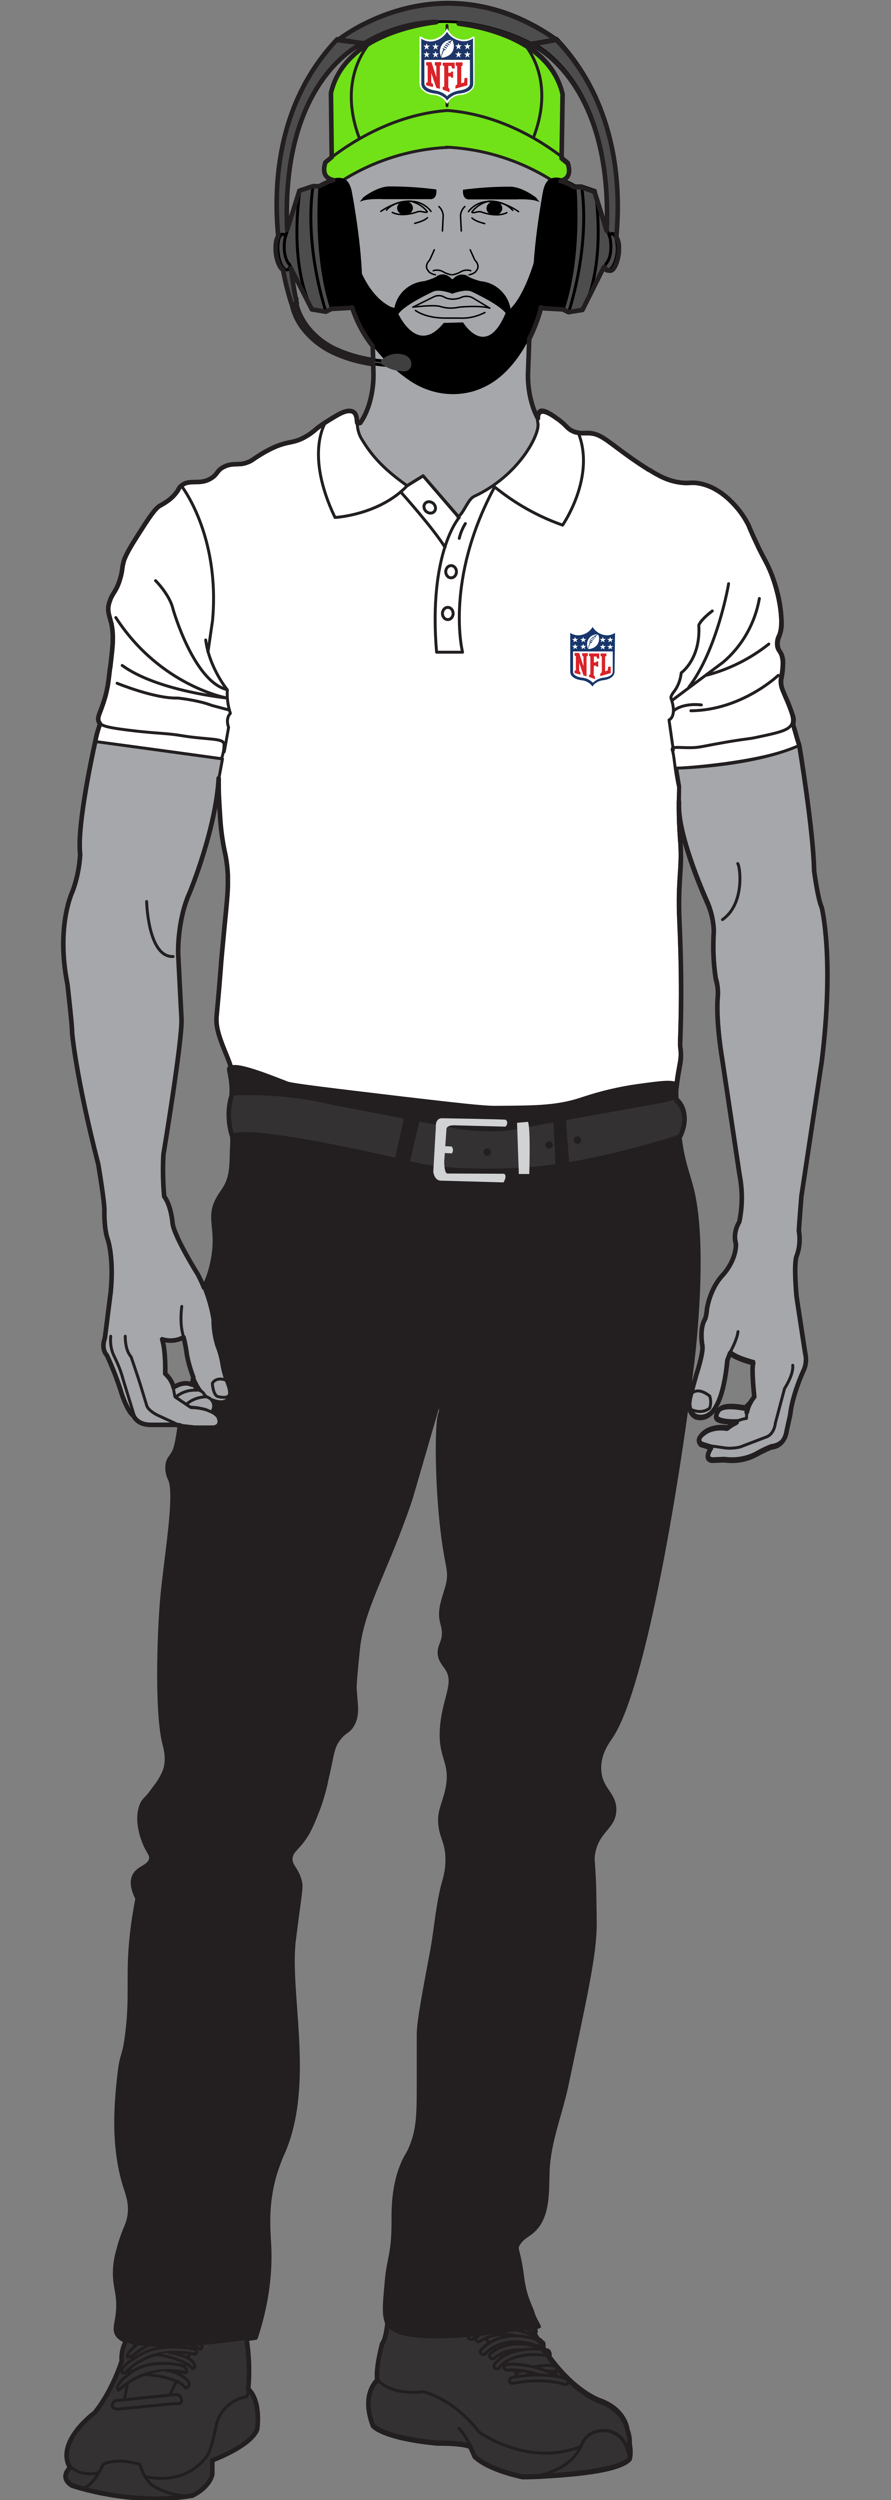 <?xml version="1.0" encoding="utf-8"?>
<!-- Generator: Adobe Illustrator 24.0.1, SVG Export Plug-In . SVG Version: 6.00 Build 0)  -->
<svg version="1.1" id="Layer_1" xmlns="http://www.w3.org/2000/svg" xmlns:xlink="http://www.w3.org/1999/xlink" x="0px" y="0px"
	 viewBox="0 0 350 981.7" style="enable-background:new 0 0 350 981.7;" xml:space="preserve">
<rect x="0" y="0" width="350" height="981.7" fill="#808080" stroke="none"/>
<style type="text/css">
	.st0{fill:#A5A7AA;stroke:#000000;stroke-width:0.576;stroke-linecap:round;stroke-linejoin:round;}
	.st1{fill:none;stroke:#000000;stroke-width:0.576;stroke-linecap:round;stroke-linejoin:round;}
	.st2{fill:#17A555;stroke:#231F20;stroke-width:1.152;stroke-miterlimit:10;}
	.st3{fill:#71E217;stroke:#231F20;stroke-width:1.152;stroke-miterlimit:10;}
	.st4{fill:none;stroke:#231F20;stroke-width:1.152;stroke-linecap:round;stroke-linejoin:round;}
	.st5{fill:#333132;stroke:#231F20;stroke-width:1.152;stroke-linecap:round;stroke-linejoin:round;}
	.st6{fill:#FFFFFF;}
	.st7{fill:none;stroke:#231F20;stroke-width:1.152;stroke-linecap:round;stroke-linejoin:round;stroke-miterlimit:4;}
	.st8{fill:#231F20;stroke:#231F20;stroke-width:1.152;stroke-miterlimit:10;}
	.st9{fill:#231F20;}
	.st10{fill:#D0D2D3;}
	.st11{fill:#1E3667;}
	.st12{fill:#DA2228;}
	.st13{fill:#16366B;}
	.st14{fill:#A5A7AA;stroke:#231F20;stroke-width:1.152;stroke-linecap:round;stroke-linejoin:round;}
	.st15{fill:#4D4D4D;stroke:#000000;stroke-width:1.152;stroke-miterlimit:10;}
	.st16{fill:#3F3F3F;}
	.st17{stroke:#000000;stroke-width:1.152;stroke-miterlimit:10;}
	.st18{fill:#FFFFFF;stroke:#000000;stroke-width:1.152;stroke-miterlimit:10;}
	.st19{fill:#4D4D4D;stroke:#000000;stroke-width:1.152;stroke-miterlimit:10;}
	.st20{fill:none;stroke:#000000;stroke-width:1.152;stroke-miterlimit:10;}
	.st21{fill:#4D4D4D;stroke:#000000;stroke-width:1.023;stroke-miterlimit:10;}
	.st22{fill:none;stroke:#231F20;stroke-width:1.8;stroke-linecap:round;stroke-linejoin:round;}
</style>
<title>tv-liason</title>
<path class="st0" d="M207.6,146.5l1.3-35.5h-63.4l1.3,35.5c0,0,1,20.7-14.1,26.5c0,0,15.5,27.6,44.5,34.1
	c29-6.5,44.5-34.1,44.5-34.1C206.6,167.2,207.6,146.5,207.6,146.5z"/>
<path class="st0" d="M220.4,64.4L219,74.7l-4.4,32.5l-2.5,13.9c-4.6,18.2-19.3,28.6-19.3,28.6c-10.5,6.7-19.4,3.9-19.4,3.9
	c-28.4-7-35.1-35.2-35.1-35.2l-1.4-10.1l-4.4-30.2l-0.2-4.5l-1.5-27.2c13.9-41.7,72.9-21.8,72.9-21.8c9.4,2.7,16.1,17.6,16.1,17.6
	C221.7,59.7,220.4,64.4,220.4,64.4z"/>
<path class="st0" d="M132.2,75.7c0,0-4.2-3.1-5.6-2.2c0,0-2.6,0.5-1.9,4.8c0,0,1.7,13.7,5.1,19.8c0,0,3.1,4.8,3.1,5.5
	c0,0,1.5,2.4,3.4,1.6C136.2,105.3,131.9,79.6,132.2,75.7z"/>
<path class="st1" d="M132.6,81.9c0,0-5.9-5.8-7-5.6c0.1,1.3,0.5,2.6,0.9,3.9c0,0,2.2,6,2.1,7.6c0,0,0,7.6,4,9.9"/>
<path class="st1" d="M129.8,80.5c0,0,2.6,6.9,2.3,8.8c0,0-1,3.1,1.8,7.2"/>
<path class="st0" d="M218.6,76c0,0,4.2-3.1,5.6-2.2c0,0,2.6,0.5,1.8,4.8c0,0-1.7,13.7-5.1,19.8c0,0-3.1,4.8-3.1,5.5
	c0,0-1.5,2.4-3.4,1.6C214.6,105.6,218.9,79.9,218.6,76z"/>
<path class="st1" d="M218.2,82.2c0,0,6-5.8,7-5.6c-0.2,1.3-0.5,2.6-0.9,3.9c0,0-2.2,6-2.1,7.6c0,0,0,7.6-4,9.9"/>
<path class="st1" d="M221.2,80.9c0,0-2.6,6.9-2.3,8.8c0,0,1,3.1-1.9,7.2"/>
<path d="M171.4,74.4c-6-0.8-12.1-1.2-18.2-1.2c-5-0.1-10.5,4.3-10.5,4.3l-1.4,1.8c2.5-1.5,9.3-1.1,9.3-1.1h18.8
	C171.9,77.9,171.4,74.4,171.4,74.4z"/>
<path class="st1" d="M149.6,83c0,0,5.3-3.9,10.6-3.9c3.5-0.4,7,1.1,9.1,3.9"/>
<path class="st1" d="M151.8,82.5c0,0,2.9-3.7,9.4-3.5c2.6,0.6,5,2,6.6,4.1c0,0,0.4,0.6-2.1,0c-0.5-0.1-1-0.1-1.5,0
	c0,0-6,2.4-10.1,0.3"/>
<ellipse cx="159.1" cy="81.7" rx="3.1" ry="2.7"/>
<path class="st1" d="M162.9,87.7c0.2-0.1,3.4-0.7,5-2.2"/>
<path d="M181.9,74.5c6-0.8,12.1-1.2,18.2-1.2c5-0.1,10.5,4.3,10.5,4.3l1.4,1.8c-2.5-1.5-9.3-1.1-9.3-1.1h-18.8
	C181.4,78,181.9,74.5,181.9,74.5z"/>
<path class="st1" d="M203.7,83.1c0,0-5.3-3.9-10.6-3.9c-3.5-0.4-7,1.1-9.1,3.9"/>
<path class="st1" d="M201.4,82.6c0,0-2.9-3.8-9.4-3.6c-2.6,0.6-5,2.1-6.6,4.2c0,0-0.4,0.7,2.1,0c0.5-0.1,1-0.1,1.5,0
	c0,0,6,2.4,10.1,0.3"/>
<ellipse cx="194.2" cy="81.8" rx="3.1" ry="2.7"/>
<path class="st1" d="M190.4,87.8c-0.2-0.1-3.4-0.7-5-2.2"/>
<path class="st1" d="M170.6,98.1l-1.8,4c0,0-2.4,2.2-0.6,4.2c0,0,0.4,1.1,2.8,1.6"/>
<path class="st1" d="M170.2,106.3c1.4-0.5,3-0.2,4.2,0.6c0.9,0.5,1.9,0.8,2.9,1"/>
<path class="st1" d="M172.4,81.1c1,0.9,1.6,2.2,1.7,3.5l-0.3,6.1"/>
<path class="st1" d="M184.7,98.1l1.8,4c0,0,2.4,2.2,0.6,4.2c0,0-0.4,1.1-2.8,1.6"/>
<path class="st1" d="M184.9,106.3c-1.4-0.5-3-0.2-4.2,0.6c-0.9,0.5-1.9,0.8-2.9,1"/>
<path class="st1" d="M182.6,81.1c-1,0.9-1.6,2.2-1.7,3.5l0.3,6.1"/>
<path class="st1" d="M162.2,120.6c0,0,7.9-1,10.6-0.3c2.4,0.8,5.1,0.9,7.6,0.3c0,0,8-0.8,12,0.4"/>
<path class="st1" d="M162.2,120.6c0.2-0.1,8.5-4.2,8.5-4.2c1.3-0.5,2.8-0.4,3.9,0.3c0,0,2.3,1.5,6.1,0.3c1.5-0.8,3.3-0.9,4.9-0.1
	l6.8,4.1"/>
<path class="st1" d="M163.2,121.9c0,0,3.8,3.1,12.1,3h5.2c3.5,0.2,6.9-0.6,10-2.2"/>
<path d="M134.9,73.6c0,0,0.9,38,18.6,46.9l1.9,0.5c0,0,7.6,19.8,18.9,5.8l7.6-0.2c0,0,9.1,15.1,16.9-4.1c0,0,10.7-4.3,17-47.8
	l3.3-0.1l-6.5,46.7c0,0-6.4,23.8-23.1,31c0,0-12.3,6.5-26.6-1.6c0,0-20.3-11.5-25.5-33.5c0,0-4.5-31.3-5.5-43.6L134.9,73.6z"/>
<path d="M188.7,110.4c0,0-4.4-1.2-5.1-2.1c-1.8-0.9-4-0.5-5.3,0.9l-0.6,0.5l-0.6-0.5c-1.4-1.5-3.5-1.9-5.3-0.9
	c-0.7,0.9-5.1,2.1-5.1,2.1c-5.9,0.5-10.7,4.8-11.8,10.6l1.2,3.2c0.8-3.7,14.3-9.8,14.3-9.8c2.2-0.8,6.2,0.5,7.2,0.9v0.1h0.1h0.1
	v-0.1c1-0.4,5-1.7,7.2-0.9c0,0,13.5,6.1,14.3,9.8l1.2-3.2C199.4,115.3,194.6,110.9,188.7,110.4z"/>
<path d="M220.4,64.4L219,74.7l-3.3,0.1c1-6.4-3.8-22.4-3.8-22.4c-7.9-4.1-15-16.6-15-16.6c-7.4,10-27.6,8.3-27.6,8.3
	c-26.1,0.8-34.4,29.6-34.4,29.6h-2.7l-1.5-27.2c13.9-41.7,72.9-21.8,72.9-21.8c9.4,2.7,16.1,17.6,16.1,17.6
	C221.7,59.7,220.4,64.4,220.4,64.4z"/>
<ellipse class="st2" cx="175.6" cy="7.9" rx="4.3" ry="2.7"/>
<path class="st3" d="M221.1,36.4l-0.3,25.2l-0.1,4.9l-4.1,4.1c-12.3-7.7-26.5-12.2-41-12.9v0.1c-14.5,0.7-28.7,5.2-41,12.9l-4.2-4.1
	l-0.1-4.9l-0.2-25.3c6.2-26.4,45.1-28.2,45.1-28.2h0.4C175.6,8.2,214.9,10,221.1,36.4z"/>
<path class="st3" d="M216.6,70.7c-12.3-7.7-26.5-12.2-41-12.9v0.1c-14.5,0.7-28.7,5.2-41,12.9c0,0-9.3,1.6-6.7-7
	c0,0,0.9-0.8,2.5-2.1c6.2-4.8,23.5-16.7,45.2-18.3h0.4c21.7,1.7,38.5,13.4,44.8,18.3c1.6,1.3,2.5,2.1,2.5,2.1
	C225.9,72.3,216.6,70.7,216.6,70.7z"/>
<line class="st4" x1="175.6" y1="10" x2="175.6" y2="41.5"/>
<path class="st4" d="M144.8,17.2c0.2,0.5-12.6,13.3-3.6,37.2"/>
<path class="st4" d="M205.9,17c-0.2,0.5,12.8,13,3.7,36.9"/>
<path class="st5" d="M185.1,960.4c-3.1-1.7-13.2-1.5-13.2-1.5c-22-2.1-25.4-6.9-25.4-6.9c-4.8-12.7,1.6-17.8,1.6-17.8
	c5.6,3.2,11.9,4.7,18.3,4.5c0,0,11.7,1.8,23.3,14.9c0,0,18.8,17.4,33.6,13.8l-7.9,3.8c0,0-20.7-4.7-21.2-4.9
	S185.1,960.4,185.1,960.4z"/>
<path class="st5" d="M78.7,897.7c0,0-3-6.9-17.2-4c0,0-7.2-0.2-7.6,17v4c0,0,18.9-6.4,27.3-2.4C81.2,912.2,82.2,900.9,78.7,897.7z"
	/>
<path class="st5" d="M53.9,914.6c0,0-6.4,3.1-5.9,12.1c0,0-3.5,11.5-10.6,20.3c0,0-15.6,11.4-9.7,21.6c0,0-4.4,3.7,0.7,7
	c0,0,23.6,8.4,47.3,4c0,0,6.6-2.9,7.9-8.4v-5.5c0,0,15-5.5,17.6-12.1c0,0,1.8-11-3.5-15.8c0,0,2-18.7-3.6-28.3
	c-3.2-3.5-8.1-5-12.8-3.8"/>
<path class="st5" d="M32.7,976.9c0,0,3.6,0,7.8-9.2c0,0,4.6-2.9,14.5,0c0,0,1.8,7.3,6.6,9.2c3.5,1.9,7.4,3,11.4,3.1"/>
<path class="st5" d="M27.7,968.6c0,0,3.8,4.1,11.1,2.4"/>
<path class="st5" d="M56.9,972.4c0,0,15.3,4.5,24.4-8c0,0,1.6-1.5,3.8-12.8c1.5-5.1,5.6-9.1,10.8-10.3c0,0,1.4,0.9,1.8-3.5"/>
<path class="st5" d="M45.1,942.7l23.6-2.4c0,0,2.2-0.2,2.3,1.2c0,0,1.7,2.8-2.2,2.3L46.2,946C46.2,946,42.3,945.8,45.1,942.7z"/>
<polyline class="st5" points="53.9,914.6 48.9,942.3 66.7,940.5 78.9,915.4 81.2,912.2 "/>
<path class="st5" d="M46.6,938.6c7-6.7,17-9.3,26.4-6.9c0,0,1.4-1.5-1.7-2.9c0,0-11-2.6-18.5,1.9c0,0-5.3,3.5-6.2,5.6
	C46.6,936.3,45.4,937.6,46.6,938.6z"/>
<path class="st5" d="M56.9,932.4c0,0,12.7,0.6,16.1,5.4c0,0,2.2-0.8,1-2.7c-2.2-2.4-5.2-3.9-8.4-4.2"/>
<path class="st5" d="M49.2,931.8c0,0,8.5-11.1,27.4-7.4c0,0,2-1-0.7-2.1c0,0-11.4-2.2-19.1,1.4c0,0-7.1,3.6-8.7,6.4
	C48.3,930.1,46.8,932.1,49.2,931.8z"/>
<path class="st5" d="M66.5,923.8c0,0,8.8,1.1,9.9,4.8c0,0,0.6,1.8-0.9,1.4c0,0-2.1-3.5-14-5.5"/>
<path class="st5" d="M50.2,925.6c1.4-0.3,2.6-0.9,3.6-1.9c0,0,9-7.6,24.1-5.2c0,0,1-1.5-2-1.8c0,0-9-2.8-22.1,3.9
	C53.9,920.8,49,924.2,50.2,925.6z"/>
<path class="st5" d="M65.6,919.1c0,0,10.5,1.3,13,3.4c0,0,1-0.1,0.7-1.5c-2.7-1.4-5.6-2.4-8.6-2.8L65.6,919.1z"/>
<path class="st5" d="M180.2,953.5c0.5,0.3,3.8,4.3,6.3,10.6c0,0,3.9,4.8,18.9,8.1c0,0,35.9-0.5,42-7.1c0,0,0.8-1.7,0-6.4"/>
<path class="st5" d="M212.4,971.9c0,0,11.7-2.2,15.8-11.3c0,0,1.9-7.1,10.4-6c0,0,6.3,0.6,8.1,8.3l0.7,2.2"/>
<path class="st5" d="M158.2,896.2c0,0-6.1-0.5-5.4,6.8c0,0-0.2,13.9-2.6,16.7c0,0-3.5,13-1.3,15.4c0,0,4.8,5.5,17.5,4.1
	c0,0,11.6,2.5,21.8,15.8c0,0,19.2,14,40.1,5.6c0,0,1-5.8,8.4-6.2c3.8-0.3,7.4,1.8,9,5.3c0,0,3.5,1.5,1-5.9c0,0-0.7-7.9-11.1-11.6
	c0,0-15-5-27.4-30l-6.9-19.7c0,0-2.5-5.5-7.1-6l-7.8-1c0,0-4.1-1.3-5.4,4l-2,8.9c-0.5,2.8,0,5.7,1.5,8.1c0,0-5.9-5.6-10.5-2.5
	l-8.9,5.6C160.9,909.8,157.2,907.4,158.2,896.2z"/>
<path class="st5" d="M180.2,906.6l25,27.9l14.3,0.7c-1.1-3.5-2.4-7-4.1-10.3"/>
<path class="st5" d="M193.4,926.2c-0.3,0-0.6-0.1-0.8-0.3c-0.4-0.4-0.4-1.1,0-1.6c0.3-0.3,7.4-7.4,21.3-1.7c0.6,0.3,0.8,0.9,0.5,1.5
	c-0.2,0.5-0.8,0.7-1.3,0.6c-12.5-5.1-18.8,1.1-18.8,1.2C193.9,926.1,193.7,926.2,193.4,926.2z"/>
<path class="st5" d="M211.7,920.8c-0.2,0-0.4-0.1-0.6-0.2c-13.5-8-22.3-1.4-22.4-1.3c-0.5,0.4-1.2,0.3-1.5-0.2l0,0
	c-0.4-0.5-0.3-1.2,0.2-1.6c0.4-0.3,10.1-7.5,24.9,1.2c0.5,0.3,0.7,1,0.4,1.5C212.4,920.5,212.1,920.7,211.7,920.8z"/>
<path class="st5" d="M195.2,930.2c-0.6,0-1.1-0.5-1.2-1.1c0-0.2,0-0.4,0.2-0.6c0.2-0.3,4.7-7.7,20.7-5.8c0.6,0.1,1.1,0.6,1,1.2l0,0
	c-0.1,0.6-0.6,1.1-1.2,1l0,0c-14.4-1.7-18.5,4.6-18.5,4.7C195.9,930,195.7,930.2,195.2,930.2z"/>
<path class="st5" d="M203.8,933.8c-0.6,0-1.1-0.5-1.1-1.1c0-0.4,0.2-0.8,0.6-1c4.6-2.3,9.8-3.3,14.9-2.7c0.6,0.1,1,0.7,0.9,1.3
	s-0.7,1-1.3,0.9l0,0c-4.6-0.5-9.3,0.4-13.5,2.5C204.2,933.8,203.9,933.8,203.8,933.8z"/>
<path class="st5" d="M219.2,935.5c-0.2,0-0.4,0-0.5-0.1c-11-5.8-19.3-4.7-19.4-4.7c-0.6,0.1-1.2-0.4-1.3-1l0,0
	c-0.1-0.6,0.3-1.2,1-1.2l0,0c0.4-0.1,9.1-1.2,20.7,4.9c0.5,0.3,0.8,1,0.5,1.5C220.1,935.3,219.7,935.5,219.2,935.5L219.2,935.5z"/>
<path class="st5" d="M209.4,915.9c-0.2,0-0.5-0.1-0.7-0.2c-9.4-7-25.4-1.4-25.6-1.3c-0.6,0.2-1.2-0.1-1.4-0.7s0.1-1.2,0.7-1.4
	c0.7-0.2,17.4-6.1,27.7,1.7c0.5,0.4,0.6,1.1,0.2,1.6C210.1,915.7,209.8,915.9,209.4,915.9z"/>
<path class="st5" d="M222.2,936.3c-0.1,0-0.2,0-0.3,0c-5.6-1.7-12.7-1.9-20-0.5c-0.2,0-0.4,0.1-0.6,0.1c-0.6,0-1.1-0.5-1.2-1.1
	s0.5-1.1,1.1-1.2l0,0l0.3-0.1c7.7-1.4,15.2-1.2,21.1,0.6c0.6,0.2,0.9,0.8,0.7,1.4C223.2,936,222.7,936.3,222.2,936.3L222.2,936.3z"
	/>
<path class="st5" d="M189.8,924.6c-0.3,0-0.5-0.1-0.7-0.3c-0.5-0.4-0.6-1.1-0.2-1.5l0,0c0.3-0.4,8.2-9.8,24.2-3.3
	c0.6,0.3,0.8,0.9,0.5,1.5c-0.2,0.5-0.8,0.7-1.3,0.6c-14.4-5.8-21.3,2.3-21.6,2.6C190.4,924.5,190.2,924.6,189.8,924.6z"/>
<path class="st5" d="M185.1,918.7c-0.3,0-0.6-0.1-0.8-0.3c-0.4-0.4-0.4-1.1,0-1.6c0.2-0.3,6.4-6.5,22.5-7c0.6,0,1.1,0.5,1.1,1.1l0,0
	c0,0.6-0.5,1.1-1.1,1.2c-15.2,0.4-20.9,6.2-20.9,6.3C185.8,918.6,185.4,918.7,185.1,918.7z"/>
<path class="st5" d="M178.8,913.6c-0.5,0-0.9-0.3-1.1-0.8c-0.2-0.6,0.1-1.2,0.7-1.4c0.8-0.3,18.9-6.4,28.7-3.9
	c0.6,0.1,1,0.7,0.9,1.3s-0.7,1-1.3,0.9c-0.1,0-0.1,0-0.2,0c-9.2-2.4-27.2,3.8-27.4,3.8C178.9,913.6,178.9,913.6,178.8,913.6z"/>
<path class="st5" d="M206.6,909.2c-0.1,0-0.2,0-0.2,0c-12.9-3-25.8,0-26,0c-0.6,0.1-1.2-0.3-1.3-0.9c-0.1-0.6,0.2-1.1,0.8-1.3
	c0.6-0.1,13.5-3.1,27,0c0.6,0.1,1,0.7,0.8,1.3C207.6,908.9,207.2,909.2,206.6,909.2L206.6,909.2z"/>
<path class="st6" d="M267.4,410.2c0.9,6.9-0.9,7.2-2,21c-0.2,3.3-2.8-0.4-4,1.1c-4.8,5.8-11.2,7.2-28.1,5.1
	c-13.8-1.7-9.7,6.4-35.4,6.3c-12.2,0-22.3-0.8-42.5-2.4c-15.8-1.2-19.8-1.9-30.3-2c-14.4-0.2-21.6-0.3-27,1c-6.9,1.7-2.7-1.7-5.4-4
	s-1.9-2.8-0.9-8.9c1.5-9.8-7.4-18.8-6.4-28.6c1.9-19,0.9-12.1,3-34.1c1.3-13.1,1.6-15.6,1.4-20.9c-0.5-10.1-2.2-9.9-3-22.6
	c-0.8-12.1-1.2-18.1,0.7-23.3c-14.3-2.1-49.8-6.8-49.8-6.8c0.5-2.4,1.2-4.8,2-7.1c-0.1-0.2-0.3-0.4-0.4-0.6
	c-1.3-2.6,1.6-4.5,3.4-14.2c0.3-1.9,0.6-3.7,1-7.4c0.7-5.4,1-8.1,1-10.5c0.2-9.2-2.8-9.7-1.3-14.8c1-3.8,2.8-4.1,4.4-9.8
	c0.9-3.1,0.5-3.6,1.3-6.4c0.3-1.2,1.1-3.4,5.4-10.1c4.5-7.1,6.8-10.6,8.8-11.8c2.3-1.2,4.4-2.8,6.1-4.7c1.5-1.8,1-2,2-3
	c3.2-3.2,7.2-0.3,11.8-3c2.8-1.6,2.3-3.3,5.4-4.7c2.3-1.1,3.9-0.8,6.1-1c4.9-0.5,5.4-2.9,12.1-6.1c7.2-3.4,8.4-1.5,14.2-5.1
	c3.1-1.9,3.1-2.7,7.4-5.4l0,0c4.8-3,8.1-5.1,10.4-4.1c1.5,0.6,1.5,2.4,1.7,4.6c0.1,2.2,0.6,4.3,1.7,6.2c4,6.8,8.8,12,18,18.6
	l6.3-3.9l14.1,16.4c2.6-2.2,3.8-6.9,6.4-8.2c15-7,23.1-19.8,24.7-26c0.3-0.8,0.3-1.7,0.3-2.5c-0.1-0.7-0.8-4.1,0.7-5.1
	s5,1.4,6.8,2.7c3.5,2.5,3.8,4,6.4,5.1c0.5,0.2,1.1,0.4,1.7,0.5c1.2,0.2,2.5,0.3,3.7,0.2c6.2-0.2,9.2,5.1,24.3,14.5
	c3.5,2.2,7.5,4.6,13.1,5.1c2.4,0.2,2.4-0.1,4.4,0c9.2,0.7,17.2,8.7,20.9,15.8c0.7,1.3,0.3,0.8,2.4,5.4c3.5,7.6,4.6,9,6.1,12.5
	c3.8,8.5,6.2,21.1,4,26.3c-0.8,1.5-1,3.1-0.7,4.7c0.4,1.4,1.1,1.6,1.7,3.4c0.4,1.5,0.6,3.1,0.3,4.7c-0.2,3.4-0.7,3.8-0.7,5.7
	s0.8,3.2,1.7,5.4c2.5,5.9,3.8,8.8,3,10.8l2.5,8.6c-15.7,7.2-47.6,8.9-48.3,9c0.3,2,0.6,4.4,1.2,7.2c0.2,0.9-0.6,7.6,0.4,20.5
	c0.9,11.6-1.1,15.4-0.3,31.6C268.5,392.3,267.2,408.9,267.4,410.2z"/>
<path class="st4" d="M159.9,190.7c-9.2-6.5-14-11.8-18-18.6c-2.8-4.8-0.6-9.6-3.4-10.8c-2.4-1-5.7,1-10.5,4.1
	c-4.3,2.7-4.3,3.5-7.4,5.4c-5.8,3.5-6.9,1.6-14.2,5.1c-6.7,3.2-7.2,5.6-12.1,6.1c-2.1,0.2-3.7-0.1-6.1,1c-3.1,1.4-2.6,3.1-5.4,4.7
	c-4.6,2.7-8.6-0.1-11.8,3c-1,1-0.6,1.2-2,3c-1.7,2-3.8,3.6-6.1,4.7c-2,1.2-4.2,4.8-8.8,11.8c-4.3,6.7-5,8.9-5.4,10.1
	c-0.8,2.8-0.4,3.3-1.3,6.4c-1.6,5.7-3.3,6-4.4,9.8c-1.4,5.1,1.5,5.6,1.3,14.8c-0.1,2.4-0.4,5.1-1,10.5c-0.4,3.7-0.7,5.6-1,7.4
	c-1.8,9.7-4.7,11.6-3.4,14.2c0.8,1.6,2.5,2.3,14.8,3.7c8.3,0.9,12.5,0.9,17.2,1.7c11.4,1.9,17.4,0.8,17.1,3.8c0,1.8-0.4,3.6-1,5.4
	c-1.9,5.2-1.5,11.2-0.7,23.3c0.9,12.7,2.5,12.5,3,22.6c0.3,5.3-0.1,7.8-1.4,20.9c-2.1,21.9-1.2,15.1-3,34.1
	c-1,9.9,7.9,18.8,6.4,28.6c-0.9,6.1-1.8,6.6,0.9,8.9s-1.4,5.6,5.4,4c5.4-1.3,12.6-1.2,27-1c10.6,0.1,14.6,0.8,30.3,2
	c20.1,1.5,30.3,2.3,42.5,2.3c25.7,0,21.5-8.1,35.4-6.3c16.9,2.1,23.3,0.8,28.1-5.1c1.2-1.5,3.8,2.2,4-1.1c1.1-13.8,2.9-14.1,2-21
	c-0.2-1.3,1.1-17.9-0.3-49.2c-0.8-16.2,1.2-20,0.3-31.6c-1-12.9-0.2-19.5-0.4-20.5c-1.6-7.4-1.6-12.2-2.4-14.3c-0.6-1.6,2.3-1,6.9-1
	c3.9,0,4.4-0.5,15.5-2.4c7.9-1.3,7.1-0.9,10.8-1.7c8.5-1.8,12.8-2.7,13.8-5.4c0.7-2-0.5-4.9-3-10.8c-0.9-2.2-1.6-3.4-1.7-5.4
	c-0.1-2,0.5-2.4,0.7-5.7c0.2-1.6,0.1-3.2-0.3-4.7c-0.6-1.7-1.3-1.9-1.7-3.4c-0.3-1.6-0.1-3.3,0.7-4.7c2.2-5.2-0.3-17.8-4-26.3
	c-1.5-3.5-2.6-4.8-6.1-12.5c-2.1-4.6-1.7-4-2.4-5.4c-3.7-7.1-11.7-15.2-20.9-15.9c-2-0.1-2,0.2-4.4,0c-5.6-0.5-9.7-2.9-13.2-5.1
	c-15-9.4-18-14.7-24.3-14.5c-1.8,0.2-3.7,0-5.4-0.7c-2.6-1.1-2.9-2.6-6.4-5.1c-1.8-1.3-5.2-3.7-6.7-2.7s-0.8,4.4-0.7,5.1
	c0.7,4.3-7.4,20.4-25,28.6c-2.6,1.2-3.8,6-6.4,8.2"/>
<path class="st4" d="M88.1,295.2l1.7-9.6c0,0-1.4-3.3,0.7-5.5c-1-3-1.4-6.1-1.2-9.2c0,0-7.1-8.7-8.5-19.6"/>
<path class="st4" d="M71.2,190.7c0,0,15.3,19.3,12.3,52.9L81.7,256"/>
<path class="st4" d="M45.5,242.5c17.5,27,43.7,31.6,43.7,31.6s-27.4-2.7-41.2-12.8"/>
<path class="st4" d="M46,268.3c0,0,14.8,6.1,23.8,5.8c0,0,8,0.8,13.4,2.9c0,0,6.1,1.6,6.8,1.8"/>
<path class="st4" d="M61.1,228c0,0,5.6,5.5,6.9,11.3c0,0,8.1,28.4,21.2,31.5"/>
<path class="st4" d="M87.2,298c-14.3-2.1-49.8-6.8-49.8-6.8c0.5-2.4,1.2-4.8,2-7.1"/>
<path class="st4" d="M264.5,294.6l-1.7-11.9c0,0,3.3-1.2,0.8-8.5c0,0-0.4-0.5,0.9-2.3c1.8-2.2,2.8-4.9,3.1-7.7c0,0,7.7-5.4,6.9-18.7
	c0,0,0.5-1.9,5.3-5.6"/>
<path class="st4" d="M286.2,229.2c0,0.4-4.5,26.1-15.6,40.6"/>
<path class="st4" d="M298.3,235c-1.7,9.7-6.7,18.6-14.2,25l-20.2,15.1"/>
<path class="st4" d="M302,252.9c-7.3,5.8-15.7,10-24.7,12.3"/>
<path class="st4" d="M305.7,265.2c0,0-14.3,13.7-34.3,13.9"/>
<path class="st4" d="M264.7,279.1c0-0.2,3.5-3.1,10.8-2.3"/>
<path class="st4" d="M265.8,301.7c0,0,32.5-1.7,48.3-9l-2.5-8.6"/>
<path class="st4" d="M128.1,165.5c0,0-8.7,12.2,3.5,37.7c0,0,17.3-0.9,28.3-12.4l6.3-3.9l14.1,16.4c0,0-12.1,13.9-8.8,52.8h10.2
	c0,0-7.2-28.1,12.6-64.9c8,6.5,17,11.6,26.7,15c0,0,13.2-19,6.1-36.4"/>
<path class="st4" d="M157.7,193.5c0,0,12.7,14.2,17.1,21.4"/>
<polyline class="st4" points="159.9,190.7 166.2,186.8 180.4,203.2 "/>
<ellipse transform="matrix(0.671 -0.742 0.742 0.671 -92.199 190.764)" class="st7" cx="168.7" cy="199.2" rx="2.1" ry="2.4"/>
<ellipse class="st4" cx="177.2" cy="224.5" rx="2.1" ry="2.4"/>
<ellipse class="st4" cx="175.9" cy="240.9" rx="2.1" ry="2.4"/>
<path class="st4" d="M180.4,211.4c0.5-2.1,1.3-4,2.4-5.8"/>
<path class="st8" d="M90.4,420.4c1.5,5.3,0.7,12.3,1,25.4c0,0.4,0.1,2.7,0,5.7c-0.1,5-0.2,7.8-0.9,10.6c-1,4-2.8,5.7-4.4,8.4
	c-4.6,7.8,0.2,11.5-2.2,24.2c-2.2,11.8-7.3,13.7-5.3,20.7c1.2,4.2,4.2,7.6,2.6,10.1c-1.4,2.1-4.7,1.5-5.7,4c-0.5,1.2,0.1,2,0.4,4.8
	c0.2,2.2,0.2,4.4,0,6.6c-0.5,4.9-2.5,5.5-4,11.5c-0.2,0.7,0,0-0.9,6.2c-1.3,8.9-1.7,10.2-2.6,11.9c-0.9,1.7-1.8,2.2-2.2,4
	c-0.4,2.1-0.1,4.3,0.9,6.2c2.8,6.2-1.7,31.3-3.1,47.1c-1.2,14-2.2,44.9,0.9,56.8c0.4,1.7,1.8,6.2,0,11c-1,2.4-2.4,4.6-4,6.6
	c-3.4,4.9-3.9,4.1-4.8,6.2c-2.9,6.3,0.8,14.8,1.3,15.9c1.4,3.1,2.6,3.9,2.2,5.7c-0.7,3.2-5,3.2-6.6,6.6c-0.7,1.5-1.1,4.2,1.3,8.8
	c-0.6,3-1.5,8-2.2,14.1c-1.8,16.3,0.1,23.5-1.8,38.8c-1.2,10-2.1,7.3-3.1,16.3c-1,9.4-3,26.9,2.2,43.6c1.1,3.4,2.4,6.8,1.8,11.5
	c-0.6,4.3-2.3,5.6-4.4,13.7c-0.7,2.3-1.1,4.6-1.3,7c-0.3,4.4,0.4,7.1,0.9,10.1c1.3,9-1.5,12.5-0.4,15.4c1.7,4.8,13.6,7.7,54.6,1.8
	c4.9-15,5.6-26.9,5.3-35.2c-0.3-6.8-1.5-16.6,2.2-29.1c1-3.2,2.1-6.2,3.5-9.2c11.3-27.2,1.2-62.6,4-83.2c0.3-2.3,0.6-4.7,0.9-7
	c1.6-12.3,2-13.3,1.3-15.8c-1.3-4.8-4.1-5.8-3.5-9.2c0.4-2.2,1.7-2.9,4-5.7c3.1-3.8,4.4-7.3,6.6-12.8c1.5-4,2.7-8.1,3.5-12.3
	c2.3-9.6,2-12.2,4.8-15.8c2.5-3.2,3.6-2.5,5.3-5.3c2.5-4.2,1.2-8.2,0.9-14.5c0,0-0.1-1.6,1.3-15.4c1.7-16.3,11.4-31.2,20.7-59
	c0,0,0.2-0.6,10.6-36.5l0,0c0.5,0,1,0.3,1.3,0.7c0.6,0.9,0,2.4-0.1,2.7c-1.4,3.6-1.4,29.2,1.4,49.4c1.5,10.8,2.8,12.1,1.8,16.8
	c-1.1,5.2-3.9,10.1-2.4,15.7c0.4,1.4,0.6,2.8,0.6,4.2c-0.1,3.5-1.6,4.7-1.6,7.3c-0.1,3,1.8,4.8,3,6.6c3.5,5.7-0.9,11.1-2,22.1
	c-1.3,13.3,4.4,13.9,2,25.4c-1.3,6-3.5,8.7-2.6,14.5c0.6,4.3,2.2,5.9,2.6,10.9c0.3,3.7-0.2,7.4-1.4,10.9c-2.4,8.7-3,17.9-4.6,26.8
	c-4.8,25.3-5.1,28.6-5.3,32.4c0,0.8,0,6.4,0,17.5c0,13.8,0.1,19.9-3,27.4c-1.6,3.8-2,3.2-3.6,7.3c-1.4,3.5-3.4,9.7-3.3,20.8
	c0.1,13.7-1.7,14.6-2.6,23.8c-1.1,11.3-1.2,13.9,0.3,17.8c2,5.1,17.9,7.6,59.3,0.7c-0.6-1.4-1.8-3-2.5-5.5c-0.8-2.7-3-5.5-4.1-14.4
	c-1.2-9.4-2.6-10.2-1.8-11.9c1.5-3,3.8-3.8,5.9-5.6c6.4-5.5,5.7-15.5,5.9-23.5c0.4-11.4,4.9-22.2,7.3-33.4
	c7.2-34.3,11.4-52.1,11.2-64.7c-0.1-12.1-0.3-16.2-0.3-16.2c-0.4-8-0.7-8.3-0.3-10.6c1.6-9.2,7.9-10,8.2-16.8
	c0.3-6.6-5.5-8.1-5.9-15.8c-0.3-6.4,3.3-11.3,4.6-13.2c13.3-19.8,26.8-104.1,32-147.3c0.5-4.3,5.2-44.2,0-66.7
	c-1.5-6.5-3.7-10.8-5-21.1c-0.9-6.8-1.3-13.6-1.3-20.5c0-2.2-7.4-1-14.9,0c-7.3,1-14.5,2.7-21.5,5c-10.1,3.5-18.4,3.5-35,3.6
	c-4.6,0-15.1-1.2-35.7-3.6c-28.5-3.4-42.8-5.1-45.6-5.9C103.8,421.7,89.1,415.9,90.4,420.4z"/>
<path class="st5" d="M91.4,429.6c13.1-0.6,26.1,0.6,38.9,3.6l49.9,9.6c0,0,13.9,2,22.5,0l58.8-10.6l4-1.1c0,0,6.9,4.4,1.6,14.9
	c0,0-32,10.9-59.8,12.9c0,0-28.4,2.3-45.9-2.3c0,0-60.4-14.5-70-10.9C91.2,445.8,88.5,437.7,91.4,429.6z"/>
<polygon class="st9" points="159.9,433.6 154.1,459.6 159.9,461 166.1,434.6 "/>
<polygon class="st9" points="217.2,436.9 218.4,461 223.8,460.3 222.1,436.3 "/>
<path class="st10" d="M198.6,439.7c-0.1-0.2-24.9-0.6-24.9-0.6s-2.7-0.3-2.5,3.5l-1,17.5c0,0,0.3,3.2,2.7,3.5l24.9,0.7
	c0,0,1.6-2.6,0.2-3.4l-22.1-0.1c0,0-1.4,0.6-1.4-4.9l0.9-12.8c0,0,0.3-1.5,3.9-1.2l19.2,0.5c0.8-0.6,1-1.7,0.4-2.5
	C198.7,439.8,198.6,439.8,198.6,439.7z"/>
<path class="st10" d="M177.4,450.2l-4.2-0.2c0,0-1.5,0.8-0.1,2.7l4.4,0.2C178.1,452.1,178.1,451,177.4,450.2z"/>
<circle class="st8" cx="191.4" cy="452.4" r="0.9"/>
<circle class="st8" cx="215.7" cy="449.6" r="0.9"/>
<circle class="st8" cx="226.8" cy="447.7" r="0.9"/>
<path class="st10" d="M203.1,440.9l0.7,20.1h4.1c0,0,0.6-17.8-0.5-20.5L203.1,440.9z"/>
<path class="st6" d="M185.7,14.4c-1.4,1.1-3.3,1.4-5,1c-2.3-0.5-4.2-2.2-5.1-4.4c-0.9,2.2-2.8,3.8-5.1,4.4c-1.7,0.4-3.6,0.1-5-1
	h-0.7v18.4c0,0.8,0.3,1.7,0.9,2.3c1.2,1.3,2.9,2.1,4.7,2.2c1.5,0.1,2.8,0.7,3.9,1.7c0.5,0.5,0.9,1.1,1.3,1.8
	c0.4-0.6,0.8-1.2,1.3-1.8c1.1-1,2.5-1.6,3.9-1.7c1.8-0.1,3.5-0.9,4.7-2.2c0.5-0.6,0.9-1.5,0.9-2.3V14.4H185.7z"/>
<path class="st11" d="M185.8,15.1c-1.5,1-3.4,1.4-5.2,0.9c-2.1-0.5-3.9-1.7-5-3.5c-1.1,1.8-2.9,3.1-4.9,3.6
	c-1.8,0.5-3.7,0.1-5.2-0.9v17.7c0,0.6,0.3,3.2,5,3.8c1.6,0.1,3.1,0.8,4.3,1.8c0.3,0.3,0.6,0.6,0.9,1c0.2-0.4,0.5-0.7,0.9-1
	c1.2-1.1,2.7-1.7,4.3-1.8c4.8-0.7,5-3.2,5-3.8L185.8,15.1z"/>
<path class="st6" d="M175.6,37.8c0,0,1.4-1.7,5-2.3c4.1-0.6,4-2.6,4-2.7v-9.3h-17.9v9.3c0,0.1-0.1,2,4,2.7
	C174.2,36,175.6,37.8,175.6,37.8z"/>
<path class="st12" d="M171.4,30.3v-4.4l-0.6-0.3v-1.2h2.5v1.2l-0.5,0.3v9l-1.4-0.4l-2-5.8v3.8l0.7,0.5v1.2l-2.7-0.7v-1l0.6-0.2v-6.4
	l-0.6-0.3v-1.2h2.1L171.4,30.3z"/>
<path class="st12" d="M176.1,34.4l0.5,0.6v1.2l-2.7-1v-1l0.6-0.2v-8l-0.6-0.3v-1.1h4.7v2.3h-1l-0.3-1h-1.2v2.7h0.9l0.3-0.5h0.7v2.4
	h-0.7l-0.3-0.5h-0.9V34.4z"/>
<path class="st12" d="M178.9,34.8v-1.1l0.7-0.6V26l-0.6-0.3v-1.2h2.7v1.2l-0.5,0.3v6.7l1.1-0.3l0.2-1.8h1.1v2.9L178.9,34.8z"/>
<path class="st6" d="M167.1,21.6l-0.8-0.6h1l0.3-0.9l0.3,0.9h1l-0.8,0.6l0.3,1l-0.8-0.6l-0.8,0.6L167.1,21.6z"/>
<path class="st6" d="M170.6,21.6l-0.8-0.6h1l0.3-0.9l0.3,0.9h1l-0.8,0.6l0.3,1l-0.8-0.6l-0.8,0.6L170.6,21.6z"/>
<path class="st6" d="M167.1,18.5l-0.8-0.6h1l0.3-0.9l0.3,0.9h1l-0.8,0.6l0.3,1l-0.8-0.6l-0.8,0.6L167.1,18.5z"/>
<path class="st6" d="M170.6,18.5l-0.8-0.6h1l0.3-0.9l0.3,0.9h1l-0.8,0.6l0.3,1l-0.8-0.6l-0.8,0.6L170.6,18.5z"/>
<path class="st6" d="M184.4,22.6l-0.8-0.6l-0.8,0.6l0.3-1l-0.8-0.6h1l0.3-0.9l0.3,0.9h1l-0.8,0.6L184.4,22.6z"/>
<path class="st6" d="M180.9,22.6l-0.8-0.6l-0.8,0.6l0.3-1l-0.8-0.6h1l0.3-0.9l0.3,0.9h1l-0.8,0.6L180.9,22.6z"/>
<path class="st6" d="M184.4,19.4l-0.8-0.6l-0.8,0.6l0.3-1l-0.8-0.6h1l0.3-0.9l0.3,0.9h1l-0.8,0.6L184.4,19.4z"/>
<path class="st6" d="M180.9,19.4l-0.8-0.6l-0.8,0.6l0.3-1l-0.8-0.6h1l0.3-0.9l0.3,0.9h1l-0.8,0.6L180.9,19.4z"/>
<path class="st6" d="M177.8,15.9c-0.4,0.2-0.7,0.5-1,0.8l0.4,0.2l-0.3,0.2c-0.3-0.3-0.7-0.4-1.1-0.6l0.3-0.2c0.1,0,0.2,0.1,0.3,0.1
	c0.4-0.3,0.8-0.5,1.2-0.7c-0.1,0-0.2,0-0.2,0c-2.5-0.1-4.5,1.9-4.6,4.4c0,0.3,0,0.6,0.1,1s0.2,0.9,0.4,1.3c0.1-1.1,0.4-2.1,0.9-3.1
	c-0.1,0-0.3-0.1-0.4-0.1c0.1-0.1,0.1-0.3,0.1-0.3c0.4,0.1,0.9,0.3,1.2,0.6l-0.2,0.3c-0.1-0.1-0.2-0.2-0.4-0.2
	c-0.5,0.9-0.9,1.9-1.1,3l0.1,0.1c2.9-0.4,4.2-1.8,4.6-3.4c0.3-1,0.2-2-0.2-3C177.9,16,177.9,15.9,177.8,15.9z M175.4,19.1
	c-0.4-0.3-0.8-0.5-1.2-0.6c0,0,0.1-0.2,0.2-0.3c0.5,0.1,0.9,0.3,1.2,0.6L175.4,19.1z M175.9,18.4c-0.4-0.3-0.8-0.5-1.2-0.6l0.2-0.3
	c0.5,0.1,0.9,0.3,1.2,0.6L175.9,18.4z M176.4,17.8c-0.3-0.3-0.8-0.5-1.2-0.6c0.1-0.1,0.2-0.2,0.3-0.3c0.4,0.1,0.8,0.3,1.1,0.6
	L176.4,17.8z"/>
<path class="st6" d="M241.6,247.9c-1.2,0.9-2.8,1.2-4.3,0.9c-2-0.5-3.6-1.9-4.4-3.8c-0.8,1.9-2.4,3.3-4.4,3.8
	c-1.5,0.4-3.1,0-4.3-0.9h-0.6v15.9c0,0.7,0.3,1.4,0.8,2c1.1,1.1,2.5,1.8,4.1,1.9c1.3,0.1,2.5,0.6,3.4,1.5c0.4,0.5,0.8,1,1.1,1.5
	c0.3-0.5,0.7-1.1,1.1-1.5c1-0.8,2.1-1.3,3.4-1.5c1.5-0.1,3-0.8,4.1-1.9c0.5-0.6,0.7-1.3,0.8-2v-15.9H241.6z"/>
<path class="st13" d="M241.6,248.5c-1.3,0.9-3,1.2-4.5,0.8c-1.8-0.4-3.3-1.5-4.3-3.1c-1,1.6-2.5,2.7-4.3,3.1
	c-1.6,0.4-3.2,0.1-4.5-0.8v15.3c0,0.5,0.2,2.7,4.3,3.3c1.4,0.1,2.7,0.7,3.7,1.6c0.3,0.3,0.5,0.6,0.7,0.9c0.2-0.3,0.5-0.6,0.7-0.9
	c1-0.9,2.3-1.5,3.7-1.6c4.1-0.6,4.3-2.8,4.3-3.3L241.6,248.5z"/>
<path class="st6" d="M232.9,268.1c1.2-1.1,2.7-1.9,4.3-2c3.6-0.5,3.5-2.2,3.5-2.3v-8h-15.6v8c0,0.1-0.1,1.8,3.5,2.3
	C230.2,266.2,231.7,266.9,232.9,268.1z"/>
<path class="st12" d="M229.2,261.6v-3.8l-0.5-0.3v-1h2.2v1l-0.5,0.3v7.8l-1.2-0.4l-1.7-5v3.3l0.5,0.4v1l-2.3-0.6v-0.9l0.5-0.2v-5.5
	l-0.5-0.3v-1h1.8L229.2,261.6z"/>
<path class="st12" d="M233.2,265.1l0.5,0.6v1l-2.3-0.9V265l0.5-0.2v-7l-0.5-0.2v-1h4v2h-0.8l-0.3-0.8h-1v2.3h0.8l0.3-0.4h0.6v2.1
	h-0.6l-0.3-0.4h-0.8L233.2,265.1z"/>
<path class="st12" d="M235.8,265.5v-1l0.6-0.5v-6.2l-0.5-0.2v-1h2.3v1l-0.5,0.2v5.8l1-0.3l0.2-1.5h1v2.5L235.8,265.5z"/>
<path class="st6" d="M225.4,254.1l-0.7-0.5h0.9l0.3-0.8l0.3,0.8h0.9l-0.7,0.5l0.3,0.8l-0.7-0.5l-0.7,0.5L225.4,254.1z"/>
<path class="st6" d="M228.6,254.1l-0.7-0.5h0.9l0.3-0.8l0.3,0.8h0.9l-0.7,0.5l0.3,0.8l-0.7-0.5l-0.7,0.5L228.6,254.1z"/>
<path class="st6" d="M225.4,251.4l-0.7-0.5h0.9l0.3-0.8l0.3,0.8h0.9l-0.7,0.5l0.3,0.8l-0.7-0.5l-0.7,0.5L225.4,251.4z"/>
<path class="st6" d="M228.6,251.4l-0.7-0.5h0.9l0.3-0.8l0.3,0.8h0.9l-0.7,0.5l0.3,0.8l-0.7-0.5l-0.7,0.5L228.6,251.4z"/>
<path class="st6" d="M240.4,255l-0.7-0.5l-0.7,0.5l0.2-0.8l-0.7-0.5h0.9l0.3-0.8l0.3,0.8h0.9l-0.7,0.5L240.4,255z"/>
<path class="st6" d="M237.4,255l-0.7-0.5L236,255l0.3-0.8l-0.7-0.5h0.9l0.3-0.8l0.3,0.8h0.9l-0.7,0.5L237.4,255z"/>
<path class="st6" d="M240.4,252.2l-0.7-0.5l-0.7,0.5l0.2-0.8l-0.7-0.5h0.9l0.3-0.8l0.3,0.8h0.9l-0.7,0.5L240.4,252.2z"/>
<path class="st6" d="M237.4,252.2l-0.7-0.5l-0.7,0.5l0.3-0.8l-0.7-0.5h0.9l0.3-0.8l0.3,0.8h0.9l-0.7,0.5L237.4,252.2z"/>
<path class="st6" d="M234.8,249.2c-0.3,0.2-0.6,0.4-0.9,0.7l0.3,0.2l-0.2,0.2c-0.3-0.2-0.6-0.4-0.9-0.5l0.3-0.2
	c0.1,0,0.2,0.1,0.3,0.1c0.3-0.3,0.7-0.5,1.1-0.6c-0.1,0-0.1,0-0.2,0c-2.1-0.1-3.9,1.6-4,3.7c0,0.3,0,0.6,0.1,0.9
	c0,0.4,0.1,0.8,0.3,1.1c0.1-0.9,0.4-1.8,0.8-2.7c-0.1,0-0.2-0.1-0.3-0.1l0.1-0.3c0.4,0.1,0.7,0.2,1,0.5l-0.2,0.3
	c-0.1-0.1-0.2-0.2-0.3-0.2c-0.5,0.8-0.8,1.7-1,2.6h0.1c2.5-0.3,3.6-1.6,4-3c0.2-0.9,0.2-1.8-0.2-2.6
	C234.9,249.3,234.9,249.2,234.8,249.2z M232.7,251.9c-0.3-0.3-0.7-0.4-1.1-0.5l0.2-0.3c0.4,0.1,0.8,0.3,1.1,0.5
	C232.8,251.7,232.7,251.8,232.7,251.9L232.7,251.9z M233.1,251.3c-0.3-0.3-0.7-0.4-1.1-0.5c0.1-0.1,0.1-0.2,0.2-0.2
	c0.4,0.1,0.8,0.3,1.1,0.5L233.1,251.3z M233.4,250.8c-0.3-0.2-0.6-0.4-1-0.5c0.1-0.1,0.2-0.2,0.3-0.2c0.4,0.1,0.7,0.3,1,0.5
	L233.4,250.8z"/>
<path class="st14" d="M86,305.6c-1.1,20-11.3,44.7-11.3,44.7c-5.1,11.1-4.6,24.3-4.6,24.3l1.3,25.8c0.3,8.6-7.1,53.1-7.1,53.1
	c-0.3,5.5-0.1,11,0.3,16.5c2.8,3.6,3.3,10.6,3.3,10.6c0.7,5.3,9.9,20,9.9,20c2.8,5.5,4.8,11.4,5.8,17.5c0,3.5,0.5,6.9,1.5,10.2
	c0.9,2.3,1.6,4.7,2,7.1c0.3,2.2,0.9,4.4,1.6,6.4c2.1,4.5,1.4,6.3,1.4,6.3c-1.4,4.6-8,1-8,1c-6.4-3.8-8.6-17-8.6-17
	c-0.3-2.3-0.7-4.5-1.3-6.8c-2.6,1.5-5.6,1.8-8.4,0.8c1.5,5,1.2,13.5,1.2,13.5c3.6,3,4,9.1,4,9.1l6,4c8.8,0.3,10.6,3.8,10.6,3.8
	c1.6,3.6-1.8,3.8-1.8,3.8h-7.3l-7.1-0.8H59c-5.1-0.2-6.3-3.5-6.3-3.5c-2.3-1.5-4.6-8.4-4.6-8.4c-1.7-5.2-3.7-10.4-6-15.4
	c-2.5-2.6-0.8-6.8-0.8-6.8l2.3-18.2c1.3-13.7-1.2-20.7-1.2-20.7c-1.5-4.3-1.3-11.2-1.3-11.2c0.2-3.5-2.4-18.2-2.4-18.2
	c-9-34.7-10.3-51.9-10.3-51.9c0.2-1.3-1.8-18.8-1.8-18.8c-4.6-23,2-36.5,2-36.5c1.7-4.7,2.7-9.6,3-14.5c-1.5-11.6,6-44.2,6-44.2
	l49.8,6.8L86,305.6z"/>
<path class="st4" d="M43.5,524.7c-0.3,2.8,0.2,5.7,1.5,8.2c1.4,2.8,2.6,5.8,3.4,8.9l4.3,14"/>
<path class="st4" d="M49.2,524.7c0,0-0.2,5.3,2.3,8.1c0,0,2.6,7.6,3.6,10.8l2.5,8.2c0,0,0.3,2.3,5.8,4.6l6.5,3"/>
<path class="st4" d="M72.2,525.1c0,0-1.8-4-0.8-12.1"/>
<path class="st4" d="M88.9,542c0,0-3.7-1.7-5.5,1.2c0,0,0.3,4.7,2.2,5.2c0,0,3.6,1,4.4-0.6"/>
<path class="st4" d="M57.6,354c0,0,0.5,22,10.4,21.6"/>
<path class="st14" d="M314,292.7c0,0,5.5,33.2,5.8,49.1c0,0,1.3,10.9,3,14.5c0,0,5,19.8,0,60.4L315,469c0,0-0.7,8.7-1,13.5
	c0.6,3.4,0.3,6.8-0.9,10c0,0-1.2,1.9,0,15.9l3.4,22.3c0.6,2.3,0.3,4.8-0.8,7c0,0-4.3,9.2-5.1,17.1l-1.4,6.3c0,0-0.4,5.9-6.2,6.5
	c-2.1,0.8-4.1,1.8-6,2.9c-3.8,2-8.2,2.7-12.4,2.1l-4.7,0.2c0,0-3.6-0.1-0.5-5l-3.8-1.2c0,0-2.5-2.1,1.2-4.6c0,0,3-2.6,9-1.8
	c0,0,4.2-3.3,7.4-3.3c0.1-3.3,1.3-6.5,3.3-9.1c0,0-1.2-11.2-0.4-13.2c0,0-7.5-1.9-9.1-4l-1.1,2.9c0,0-0.9,12.1-4.4,18
	c0,0-2.6,5.7-7.7,4.4c0,0-4.2-1.1-2.4-8.4l2.3-8.3c0,0,3-8.7,2.4-11.5c0,0-1.3-6.6,1.1-10.5c0.3-1.3,0.6-2.5,0.7-3.8
	c0,0,1-7.9,6.2-13.4c0,0,5.2-5.4,5.2-12.2c0,0-1.4-3.9,1.3-8.7c1.3-6.1,1.3-12.4,0.1-18.5l-6.7-44.7c0,0-2.8-15.9-1.8-25.8
	c0.1-2.1-0.1-4.2-0.8-6.2c-0.9-6.3-1.2-12.7-0.8-19c-0.1-3.6-0.9-7.1-2.3-10.5c0,0-11.4-24.8-11.4-38.5l0.1-7.1l-1.2-7.2
	C265.8,301.7,295.3,301,314,292.7z"/>
<path class="st14" d="M295.2,549.8l-2.5,2.6c0,0-8.1-1.8-10.2,0.8c0,0-2,2.9,0,3.8c0,0,1.8,1.1,7.6,0.8c1-0.4,2.1-0.7,3.1-0.8
	C293.2,556.9,293.2,552.4,295.2,549.8z"/>
<path class="st4" d="M279.5,567.8l5.6,0.8c1.9,0.2,3.8,0,5.6-0.4l10.2-3.9c0,0,3.1-0.7,3.7-5.6l3.6-13.5c0,0,3.6-5.4,3.2-9.1"/>
<path class="st4" d="M287,530.6c0,0,2.5-4.4,2.9-7.7"/>
<path class="st4" d="M271.4,547.5c0,0,2.2-3.4,7.4,0.7c0.5,1.5,0.5,3.2,0,4.7c0,0-2.8,2.7-7.4,0.5
	C270.8,551.4,270.8,549.4,271.4,547.5z"/>
<path class="st4" d="M289.8,339.1c1,1.3,2.8,15.9-6,22"/>
<line class="st4" x1="72.4" y1="550.9" x2="72.4" y2="550.9"/>
<line class="st4" x1="72.4" y1="550.9" x2="72.4" y2="550.9"/>
<path class="st14" d="M83.2,554.5l-2.6-1.1l-2.9-0.6l-3-0.3l-2.5-1.7l-2.5-1.7l-1-0.7l-0.7-3.7c0,0,4.4-3.2,7.9-0.6
	c0.6,0.4,0.9,1,1,1.7c0.7-0.1,1.5,0.1,2.2,0.5c0,0,1.4,0.9,1.4,2.1h-0.2c0.6,0,1.1,0.1,1.6,0.4c1.8,0.9,2.6,3.2,1.6,5
	C83.5,554.1,83.4,554.3,83.2,554.5z"/>
<line class="st4" x1="72.4" y1="550.9" x2="73.2" y2="551.5"/>
<path class="st4" d="M77.2,545.9c-3-0.2-5.9,0.8-8.2,2.7"/>
<path class="st4" d="M80.7,548.5c-2.6,0.1-5.2,1-7.2,2.7"/>
<path class="st15" d="M150.9,143.4c-8.2-0.8-15.2-2.6-20.9-5.5c-4.3-2.1-8-5.1-10.9-8.9c-4.6-6-4.8-11.6-4.8-11.9h2.1
	c-0.6,0,0.2,5.5,4.6,11.2c2.8,3.5,6.3,6.4,10.3,8.3c5.4,2.7,12,4.5,19.9,5.2L150.9,143.4z"/>
<path class="st15" d="M114.5,119.3c0,0-21.5-62.3,18.1-103.9l9.9,1.6c0,0-42.3,18.3-25.8,102.3H114.5z"/>
<path class="st16" d="M149.6,141.6c2.3-2.3,5.6-3.2,8.7-2.4c0,0,3.4,0.7,3.3,3.9c0,0-0.1,3.5-4.3,2.6c-2.8-0.2-5.4-1.2-7.6-2.9v-1.2
	H149.6z"/>
<path class="st17" d="M125.6,73.1c0,0,5.7-3.6,8.8-2.5c0,0,2.4,0,3.3,5.1c0,0,4.9,25.6,3.8,40.3c0,0,0,4.5-4.1,4.9l-7.1,0.4
	c0,0-4.8-9.2-6.2-26.8C124,94.5,122.6,78.5,125.6,73.1z"/>
<path class="st18" d="M113.6,98.8c-0.4-3.1-1.4-5.6-2.6-6.4l-0.1-0.4l-0.8,0.1H110h0.1l0,0c-1.4,0.3-2.1,3.5-1.6,7.3s2,6.8,3.5,6.6
	l0.8-0.1v-0.3C113.6,104.7,114,102,113.6,98.8z"/>
<ellipse transform="matrix(0.993 -0.121 0.121 0.993 -11.14 14.236)" class="st19" cx="111.8" cy="99" rx="2.6" ry="7"/>
<path class="st15" d="M111.9,93.8l5.9-18.9l5.3-1.8h2.6c0,0-2.5,26.5,4.6,48.2l-2.2,1.1l-5.4-0.9l-9-17.7
	C113.6,103.8,110.8,101.1,111.9,93.8z"/>
<path class="st20" d="M117.8,74.9c0,0-4.7,28.2,4.8,46.6"/>
<path class="st20" d="M123,73.1c0,0-4,19.8,5,49.3"/>
<path class="st15" d="M242.2,92.6c0,0.5-0.1,1-0.1,1.5c-0.4,3.8-0.9,7.4-1.5,10.5c-0.1,0.4-0.1,0.8-0.2,1.2
	c-0.2,0.1-0.5,0.2-0.7,0.1l-0.8-0.1h-0.1c-0.5-0.1-1-0.6-1.3-1.4l-0.4,0.7c0.1-0.4,0.1-0.8,0.2-1.2c0.2-1.8,0.4-3.6,0.6-5.3
	s0.3-3.1,0.4-4.7c0.1-1.3,0.2-2.6,0.2-3.9c2.6-59.3-29.7-73.2-29.7-73.2l9.9-1.7C241.9,39.4,244.2,70.7,242.2,92.6z"/>
<path class="st17" d="M225.9,73c0,0-5.7-3.6-8.8-2.5c0,0-2.4,0-3.3,5.1c0,0-4.8,25.6-3.7,40.4c0,0,0,4.5,4.1,4.9l7.1,0.4
	c0,0,4.7-9.3,6.2-26.8C227.6,94.3,228.9,78.3,225.9,73z"/>
<path class="st18" d="M243.2,97.1c0,0.7,0,1.4-0.1,2.1c-0.4,3.2-1.5,5.9-2.8,6.5c-0.2,0.1-0.5,0.2-0.7,0.1l-0.8-0.1v-0.3
	c-0.5-0.6-0.8-1.3-0.9-2c-0.3-1.6-0.4-3.2-0.1-4.9c0.2-1.9,0.7-3.7,1.6-5.3c0.2-0.4,0.5-0.8,0.9-1.1v-0.4l0.8,0.1h0.1h0.1
	c0.3,0.1,0.6,0.3,0.8,0.6C242.9,94,243.4,95.5,243.2,97.1z"/>
<path class="st15" d="M242.4,99.2c-0.2,1.9-0.7,3.7-1.7,5.4c-0.5,0.8-1.1,1.3-1.7,1.3h-0.1c-0.5-0.1-1-0.6-1.3-1.4
	c-0.1-0.2-0.1-0.4-0.2-0.5c-0.4-1.8-0.5-3.6-0.3-5.4c0.2-1.6,0.6-3.1,1.2-4.6c0.2-0.6,0.6-1.1,1-1.5c0.3-0.4,0.8-0.6,1.2-0.6
	c0.7,0.1,1.3,0.9,1.6,2.2C242.4,95.8,242.6,97.5,242.4,99.2z"/>
<path class="st15" d="M238.1,103.5L238.1,103.5l-0.5,1l-0.4,0.7l-8.2,16.2l-5.5,0.9l-2.2-1.1l0,0c7.1-21.7,4.5-48.2,4.5-48.2h2.6
	l5.3,1.8l4.8,15.3l0.8,2.4l0.3,0.9l0.1,0.3C240.7,100.2,238.6,103,238.1,103.5z"/>
<path class="st20" d="M233.8,74.7c0,0,4.7,28.2-4.7,46.7"/>
<path class="st20" d="M228.4,73c0,0,4,19.8-4.9,49.3"/>
<path class="st21" d="M132.8,15.3c0,0,40-32.4,85.9-0.1l-10.3,1.7c0,0-33.7-19-65.3,0.1L132.8,15.3z"/>
<path class="st22" d="M322.8,416.8c5-40.6,0-60.4,0-60.4c-1.6-3.6-3-14.5-3-14.5c-0.3-15.9-5.8-49.1-5.8-49.1l-0.9-2.9l-1.6-5.6
	c0.3-1,0.3-2,0-3c-0.8-2.6-1.8-5.2-3-7.8l-0.5-1.2c-0.4-0.9-0.8-1.9-1-2.8c-0.1-0.4-0.1-0.9-0.2-1.4c0-0.5,0-1,0.1-1.4
	c0.3-1.4,0.5-2.9,0.6-4.3c0-0.8,0.1-1.5,0.1-2.1c0-0.9-0.1-1.8-0.4-2.7c-0.2-0.7-0.6-1.4-1-2c-0.3-0.4-0.5-0.9-0.6-1.4
	c-0.3-1.4-0.2-2.8,0.4-4.1l0.2-0.6c0.6-1.6,0.9-3.4,0.8-5.1c-0.1-5-1-10-2.5-14.8c-0.7-2.2-1.4-4.3-2.4-6.4c-0.4-1-0.9-1.9-1.3-2.7
	c-0.7-1.3-1.5-2.8-2.6-5c-0.6-1.3-1.3-2.8-2.2-4.7c-2.1-4.6-1.6-4-2.4-5.4c-1.6-3-3.7-5.8-6.1-8.2c-3.7-3.8-8.4-6.8-13.6-7.5
	c-0.4-0.1-0.8-0.1-1.2-0.1c-2-0.1-2,0.2-4.4,0c-5.6-0.5-9.6-2.8-13.1-5h-0.1l-0.2-0.1c-10.7-6.7-15.3-11.3-19.3-13.3
	c-1.5-0.8-3.1-1.1-4.8-1.1c-0.8,0-1.7,0-2.5,0h-0.1c-0.4,0-0.7-0.1-1-0.1c-0.2-0.1-0.5-0.1-0.8-0.2h-0.1c-0.1,0-0.2-0.1-0.4-0.1
	l-0.5-0.2c-1-0.4-1.9-1-2.6-1.7c-0.7-0.7-1.4-1.5-2.6-2.4c-0.3-0.3-0.7-0.6-1.2-0.9c-1.5-1.1-4.1-2.9-5.8-2.9c-0.3,0-0.7,0.1-1,0.2
	c-0.6,0.5-0.9,1.2-0.9,2v0.5c-4.3-7.9-3.9-17.3-3.9-17.3l0.5-13.9c1.8-3.6,3.3-7.4,4.4-11.3l0.1-1.1c0.5,0.2,1.1,0.4,1.6,0.4
	l7.1,0.4l2.2,1.1l0,0l5.5-0.9l0.1-0.2l8-16l0.4-0.7c0.3,0.8,0.8,1.3,1.3,1.4h0.1l0.8,0.1c0.2,0,0.5,0,0.7-0.1
	c1.2-0.6,2.4-3.3,2.8-6.5c0.1-0.7,0.1-1.4,0.1-2.1c0.1-1.6-0.2-3.2-1-4.5c2-21.9-0.4-53.2-23.5-77.4l-9.9,1.7
	c0,0,32.2,13.9,29.6,73.2l-4.8-15.3l0,0l-5.3-1.8h-2.6c-1.7-1-3.5-1.9-5.4-2.4c2.2-0.6,4.3-2.2,2.9-6.8c0,0-0.9-0.8-2.5-2.1L221,37
	c-4.9-20.8-30.1-26.3-40.8-27.7c9.8,0.9,19.3,3.7,28.1,8.1l10.3-1.7c-46-32.3-85.9,0.1-85.9,0.1l10.4,1.2c8.6-5.2,18.3-8.1,28.3-8.4
	v0.1c-5.7,0.7-17.1,2.8-26.7,8.6c-3.5,2.1-6.5,4.7-9.1,7.8c-2.7,3.3-4.6,7.2-5.6,11.4l0.3,25.2c-1.6,1.3-2.5,2.1-2.5,2.1
	c-1.5,4.8,0.8,6.4,3.1,6.9c-1.9,0.6-3.7,1.4-5.4,2.4h-2.6l-5.3,1.8l-4.8,15.3C110.2,30.9,142.4,17,142.4,17l-9.9-1.6
	c-23,24.2-25.3,55.5-23.2,77.4c-0.9,1.1-1.2,3.7-0.9,6.7c0.4,3.2,1.6,5.8,2.8,6.5c0.8,4.5,1.9,8.9,3.3,13.3h0.1
	c0.7,3.6,2.3,7,4.5,9.8c2.9,3.7,6.7,6.8,10.9,8.9c5.2,2.6,10.9,4.2,16.6,5l0.1,3.6c0,0,0.5,11.3-5.2,19.5l-1.2-0.1
	c-0.1-0.7-0.1-1.3-0.2-1.8c0-0.1,0-0.1,0-0.1s0-0.3-0.1-0.4l-0.1-0.3c0-0.1-0.1-0.2-0.1-0.3l-0.1-0.3c0-0.1,0-0.1-0.1-0.2
	c-0.1-0.1-0.1-0.2-0.2-0.3l-0.1-0.1c-0.1-0.1-0.2-0.2-0.3-0.3l0,0c-0.1-0.1-0.3-0.2-0.5-0.3c-0.3-0.1-0.6-0.2-0.9-0.2
	c-1.7-0.2-3.8,0.8-6.4,2.4c-1,0.6-2,1.2-3.1,1.9c-1.6,1-3.2,2.1-4.6,3.4c-0.9,0.7-1.8,1.4-2.8,2c-5.8,3.5-6.9,1.6-14.2,5.1
	c-2.6,1.3-5.1,2.8-7.5,4.5c-1.3,0.8-2.8,1.3-4.3,1.5h-0.4c-2.1,0.2-3.8-0.1-6.1,1c-3.1,1.4-2.6,3.1-5.4,4.7
	c-4.4,2.7-8.4,0.1-11.5,2.8c-0.1,0.1-0.2,0.2-0.3,0.2l-0.1,0.1c-0.8,0.8-0.6,1.1-1.6,2.4l-0.4,0.5c-0.8,1-1.7,1.8-2.6,2.5
	c-0.6,0.4-1.1,0.8-1.6,1.1c-0.7,0.4-1.3,0.8-1.9,1.1c-0.2,0.2-0.5,0.3-0.7,0.5c-1.8,1.5-4.1,5-8.1,11.3l-0.5,0.8
	c-3.2,5-4.2,7.3-4.7,8.6c-0.1,0.3-0.2,0.5-0.2,0.7c-0.8,2.8-0.4,3.3-1.3,6.4c-1.3,4.7-2.8,5.8-3.8,8.1c-0.2,0.6-0.4,1.1-0.6,1.7
	c-0.8,2.8-0.2,4.2,0.4,6.5c0.1,0.4,0.2,0.9,0.4,1.4c0.5,2.3,0.7,4.6,0.6,7c0,0.6,0,1.2-0.1,1.9c-0.1,1.9-0.4,4.2-0.8,7.8l-0.1,0.7
	c0,0.2,0,0.3-0.1,0.5c-0.4,3.4-0.6,5.1-0.9,6.9c-0.2,0.9-0.3,1.6-0.5,2.4c-0.6,2.6-1.5,5.2-2.5,7.8c-0.7,1.8-1,2.8-0.4,4
	c0.1,0.2,0.2,0.4,0.4,0.6l0,0c0,0-0.1,0.2-0.1,0.4c-0.8,2.2-1.4,4.4-1.8,6.7c0,0-7.4,32.6-5.9,44.2c-0.3,5-1.3,9.9-3,14.5
	c0,0-6.6,13.5-2,36.5c0,0,2,17.5,1.8,18.8c0,0,1.4,17.2,10.3,51.9c0,0,2.5,14.7,2.4,18.2c0,0-0.2,6.9,1.3,11.2c0,0,2.5,6.9,1.2,20.6
	l-2.3,18.2c0,0-1.7,4.1,0.8,6.8c2.3,5,4.3,10.1,5.9,15.4c0,0,2.3,6.9,4.6,8.4c0,0,1.2,3.3,6.3,3.5H69l0.6,0.1l1.1,0.1
	c-1.2,8-1.6,9.3-2.5,10.9c-1,1.8-1.8,2.2-2.2,4c-0.4,2.1-0.1,4.3,0.9,6.2c2.8,6.2-1.7,31.3-3.1,47.1c-1.2,14-2.2,44.9,0.9,56.8
	c0.4,1.7,1.8,6.3,0,11c-1,2.4-2.4,4.6-4,6.6c-3.4,4.9-3.9,4.1-4.8,6.2c-2.9,6.3,0.8,14.8,1.3,15.9c1.4,3.1,2.6,3.9,2.2,5.7
	c-0.7,3.2-5,3.2-6.6,6.6c-0.7,1.5-1.1,4.2,1.3,8.8c-0.6,3-1.5,8-2.2,14.1c-1.8,16.3,0.1,23.5-1.8,38.8c-1.2,10-2.1,7.3-3.1,16.3
	c-1,9.4-3,26.9,2.2,43.6c1.1,3.4,2.4,6.8,1.8,11.5c-0.6,4.3-2.3,5.6-4.4,13.7c-0.7,2.3-1.1,4.6-1.3,7c-0.3,4.4,0.4,7.1,0.9,10.1
	c1.3,9-1.5,12.5-0.4,15.4c0.4,1.2,1.6,2.3,3.7,3.2c-1.3,2.4-1.9,5.1-1.7,7.9c0,0-3.5,11.5-10.6,20.3c0,0-15.6,11.4-9.7,21.6
	c0,0-4.4,3.7,0.7,7c0,0,1.6,0.6,4.3,1.3c9.2,2.5,18.8,3.8,28.4,3.9c4,0,8-0.3,11.9-0.8l0,0c0.9-0.1,1.8-0.3,2.7-0.4
	c0,0,6.6-2.9,7.9-8.4v-5.5c0,0,15-5.5,17.6-12.1c0,0,1.8-11-3.5-15.8c0.6-6.6,0.4-13.3-0.7-19.8l3.6-0.5c4.9-15,5.6-26.9,5.3-35.2
	c-0.3-6.8-1.5-16.6,2.2-29.1c1-3.2,2.1-6.2,3.5-9.2c11.3-27.2,1.2-62.6,4-83.2c0.3-2.3,0.6-4.7,0.9-7c1.6-12.3,2-13.3,1.3-15.8
	c-1.3-4.8-4.1-5.8-3.5-9.2c0.4-2.2,1.7-2.9,4-5.7c3.1-3.8,4.4-7.3,6.6-12.8c1.5-4,2.7-8.1,3.5-12.3c2.3-9.6,2-12.2,4.8-15.8
	c2.5-3.2,3.6-2.5,5.3-5.3c2.4-4.2,1.2-8.2,0.9-14.5c0,0-0.1-1.6,1.3-15.4c1.7-16.3,11.4-31.2,20.7-59c0,0,0.2-0.6,10.6-36.5
	c0.5,0,1,0.3,1.3,0.7c0.6,0.9,0,2.4-0.1,2.7c-1.4,3.6-1.4,29.2,1.4,49.4c1.5,10.8,2.7,12.1,1.8,16.8c-1.1,5.2-3.9,10.1-2.4,15.7
	c0.4,1.4,0.7,2.8,0.7,4.2c-0.1,3.5-1.6,4.7-1.7,7.3c-0.1,3,1.9,4.8,3,6.6c3.5,5.7-0.9,11.1-2,22.1c-1.3,13.3,4.4,13.9,2,25.4
	c-1.3,6-3.5,8.7-2.6,14.5c0.6,4.3,2.2,5.9,2.6,10.9c0.3,3.7-0.2,7.4-1.3,10.9c-2.4,8.7-3,17.9-4.6,26.8c-4.8,25.3-5.1,28.6-5.3,32.4
	c0,0.8,0,6.4,0,17.5c0,13.8,0.1,19.9-3,27.4c-1.6,3.8-2,3.2-3.6,7.3c-1.4,3.5-3.4,9.7-3.3,20.8c0.1,13.7-1.7,14.6-2.6,23.8
	c-1,10.8-1.2,13.6,0.1,17.2c-0.4,3.4-1,6.8-2.1,8c0,0-3,11.3-1.7,14.7l-0.3-0.2c0,0-6.4,5.1-1.6,17.8c0,0,3.5,4.8,25.4,6.9
	c0,0,9.3-0.2,12.8,1.3c0.6,1.2,1.2,2.5,1.7,3.8c0,0,3.9,4.8,18.9,8.1c0,0,2.8,0,7-0.2c5.4-0.3,13-0.8,19.9-1.8s12.9-2.6,15.1-5
	c0,0,0.8-1.7,0-6.4c0.1-1.6-0.2-3.3-0.8-4.8c0,0-0.7-7.9-11.1-11.6c0,0-9.7-3.2-20-17.5c0.5-0.4,0.6-1.1,0.2-1.6
	c-0.2-0.2-0.5-0.4-0.8-0.4l-1-0.1l-0.8-1.2c0.2-0.1,0.4-0.3,0.4-0.5c0.2-0.6-0.1-1.2-0.6-1.5l-0.3-0.1c-0.1-0.3-0.3-0.5-0.5-0.7
	c-0.4-0.2-0.7-0.4-1-0.6c-0.4-0.8-0.9-1.5-1.3-2.3c0.1-0.1,0.3-0.2,0.4-0.3c0.4-0.5,0.3-1.2-0.2-1.6l0,0c-0.3-0.2-0.6-0.4-0.9-0.6
	l2.5-0.4c-0.6-1.4-1.8-3-2.5-5.5c-0.8-2.7-3-5.5-4.1-14.4c-1.2-9.5-2.6-10.2-1.8-11.9c1.5-3,3.8-3.8,5.9-5.6
	c6.4-5.5,5.7-15.5,6-23.5c0.4-11.4,4.9-22.2,7.3-33.3c7.2-34.3,11.4-52.1,11.2-64.7c-0.1-12.1-0.3-16.2-0.3-16.2
	c-0.4-8-0.7-8.3-0.3-10.6c1.6-9.2,8-10,8.3-16.8c0.3-6.6-5.5-8.1-5.9-15.9c-0.4-6.4,3.3-11.3,4.6-13.2
	c13.3-19.8,26.8-104.1,32-147.3c0.5-4.3,5.2-44.2,0-66.7c-1.5-6.5-3.7-10.8-5-21.1c4.5-8.9,0.2-13.5-1.2-14.6
	c-0.1-1.6-0.1-2.9-0.1-3.9c1.1-10.3,2.5-11.1,1.6-17.4c-0.2-1.3,1.1-17.9-0.3-49.2c-0.2-4.4-0.2-7.8-0.1-10.8
	c0.2-7.1,0.9-11.4,0.6-18.1c0-0.9-0.1-1.8-0.2-2.8c-0.4-5.6-0.5-10.1-0.5-13.4c0-0.7,0-1.3,0-1.8v1.8c0,13.8,11.4,38.5,11.4,38.5
	c1.4,3.3,2.2,6.9,2.3,10.5c-0.4,6.4-0.2,12.7,0.8,19c0.6,2,0.9,4.1,0.8,6.2c-1,9.9,1.8,25.8,1.8,25.8l6.7,44.7
	c1.2,6.1,1.2,12.4-0.1,18.5c-2.8,4.8-1.3,8.7-1.3,8.7c0,6.8-5.2,12.2-5.2,12.2c-5.2,5.5-6.2,13.4-6.2,13.4c-0.1,1.3-0.3,2.6-0.7,3.8
	c-2.4,3.8-1.1,10.5-1.1,10.5c0.5,2.8-2.4,11.5-2.4,11.5l-2.3,8.3c-0.2,0.7-0.3,1.4-0.4,2.1c-0.2,1.3-0.1,2.6,0.4,3.8l0,0
	c0.4,1.2,1.3,2.1,2.4,2.5c5.1,1.3,7.7-4.4,7.7-4.4c3.5-5.8,4.4-18,4.4-18l1.1-2.9c1.6,2.1,9.1,4,9.1,4c-0.8,2,0.4,13.2,0.4,13.2
	c-0.5,0.6-1,1.3-1.4,2l0,0c-0.7,1.3-1.2,2.6-1.5,4l-0.1,0.1c0.3-1.4,0.8-2.8,1.6-4l-2.5,2.5c0,0-8.1-1.8-10.2,0.8c0,0-2,2.9,0,3.8
	c0,0,1.7,1,7.2,0.8l-0.4,0.3c-1.2,0.6-2.4,1.3-3.4,2.2c-6.1-0.9-9,1.8-9,1.8c-3.7,2.5-1.2,4.6-1.2,4.6l3.9,1.2c-3.1,5,0.5,5,0.5,5
	l4.7-0.2c4.3,0.6,8.6-0.1,12.4-2.1c1.9-1.1,3.9-2,5.9-2.9c5.7-0.5,6.2-6.5,6.2-6.5l1.4-6.3c0.8-7.8,5.1-17.1,5.1-17.1
	c1.1-2.2,1.4-4.7,0.8-7l-3.4-22.3c-1.2-14,0-15.9,0-15.9c1.2-3.2,1.5-6.6,0.9-10c0.3-4.8,1-13.5,1-13.5L322.8,416.8z M131.2,136.8
	c-4-2-7.5-4.8-10.3-8.3c-2.1-2.7-3.7-5.8-4.5-9.2h0.2c-0.1-0.6-0.2-1.2-0.3-1.8c0-0.1,0.1-0.2,0.1-0.2h-0.2
	c-0.8-4.1-1.4-8.1-1.9-11.9l8.2,16.1l5.5,0.9l2.2-1.1l7.1-0.4c0.3,0,0.7-0.1,1-0.2c1.8,5.5,4.5,10.7,8.1,15.2l0.2,5.5
	C141.2,140.6,136.1,139.1,131.2,136.8L131.2,136.8z M75.9,540.9c-0.1,1-0.3,1.9-0.6,2.8c-3.4-1.6-7.1,1.1-7.1,1.1
	c-0.5-2.1-1.7-3.9-3.3-5.4c0,0,0.3-8.6-1.2-13.5c2.8,0.9,5.9,0.6,8.4-0.8c0.6,2.2,1,4.5,1.3,6.8c0.5,2.9,1.4,5.8,2.4,8.6
	C76,540.6,75.9,540.8,75.9,540.9z M91.2,451.5c-0.1,5-0.2,7.8-0.9,10.6c-1,4-2.9,5.7-4.4,8.4c-4.5,7.8,0.2,11.5-2.2,24.2
	c-0.7,3.8-1.9,7.5-3.6,10.9c-0.7-1.8-1.5-3.5-2.4-5.2c0,0-9.2-14.7-9.9-20c0,0-0.5-6.9-3.3-10.6c-0.5-5.5-0.6-11-0.3-16.5
	c0,0,7.4-44.5,7.1-53.1l-1.3-25.6c0,0-0.5-13.2,4.6-24.3c0,0,10.2-24.7,11.3-44.7c0,0.7,0,1.4,0,2.1c0,1.5,0,3.1,0.1,4.9
	c0.1,2.5,0.3,5.4,0.5,8.7c0.3,4.9,1,9.8,2.1,14.6c0.5,2.6,0.8,5.3,0.9,7.9c0,0.4,0,0.9,0,1.2c0.1,4.5-0.2,7.6-1.4,19.7
	c-0.8,8.4-1.2,12.6-1.4,15.6c-0.4,4.9-0.5,6.8-1.6,18.5c-0.4,3.9,0.8,7.6,2.2,11.3c1.1,3,2.5,5.9,3.4,8.9c-0.5,0.2-0.8,0.8-0.6,1.3
	v0.1c0.7,3.1,1.1,6.3,0.9,9.5c0,0.1,0,0.2,0,0.3c-2.6,7.9,0.1,15.6,0.1,15.6C91.4,446.2,91.4,448.5,91.2,451.5L91.2,451.5z"/>
</svg>
